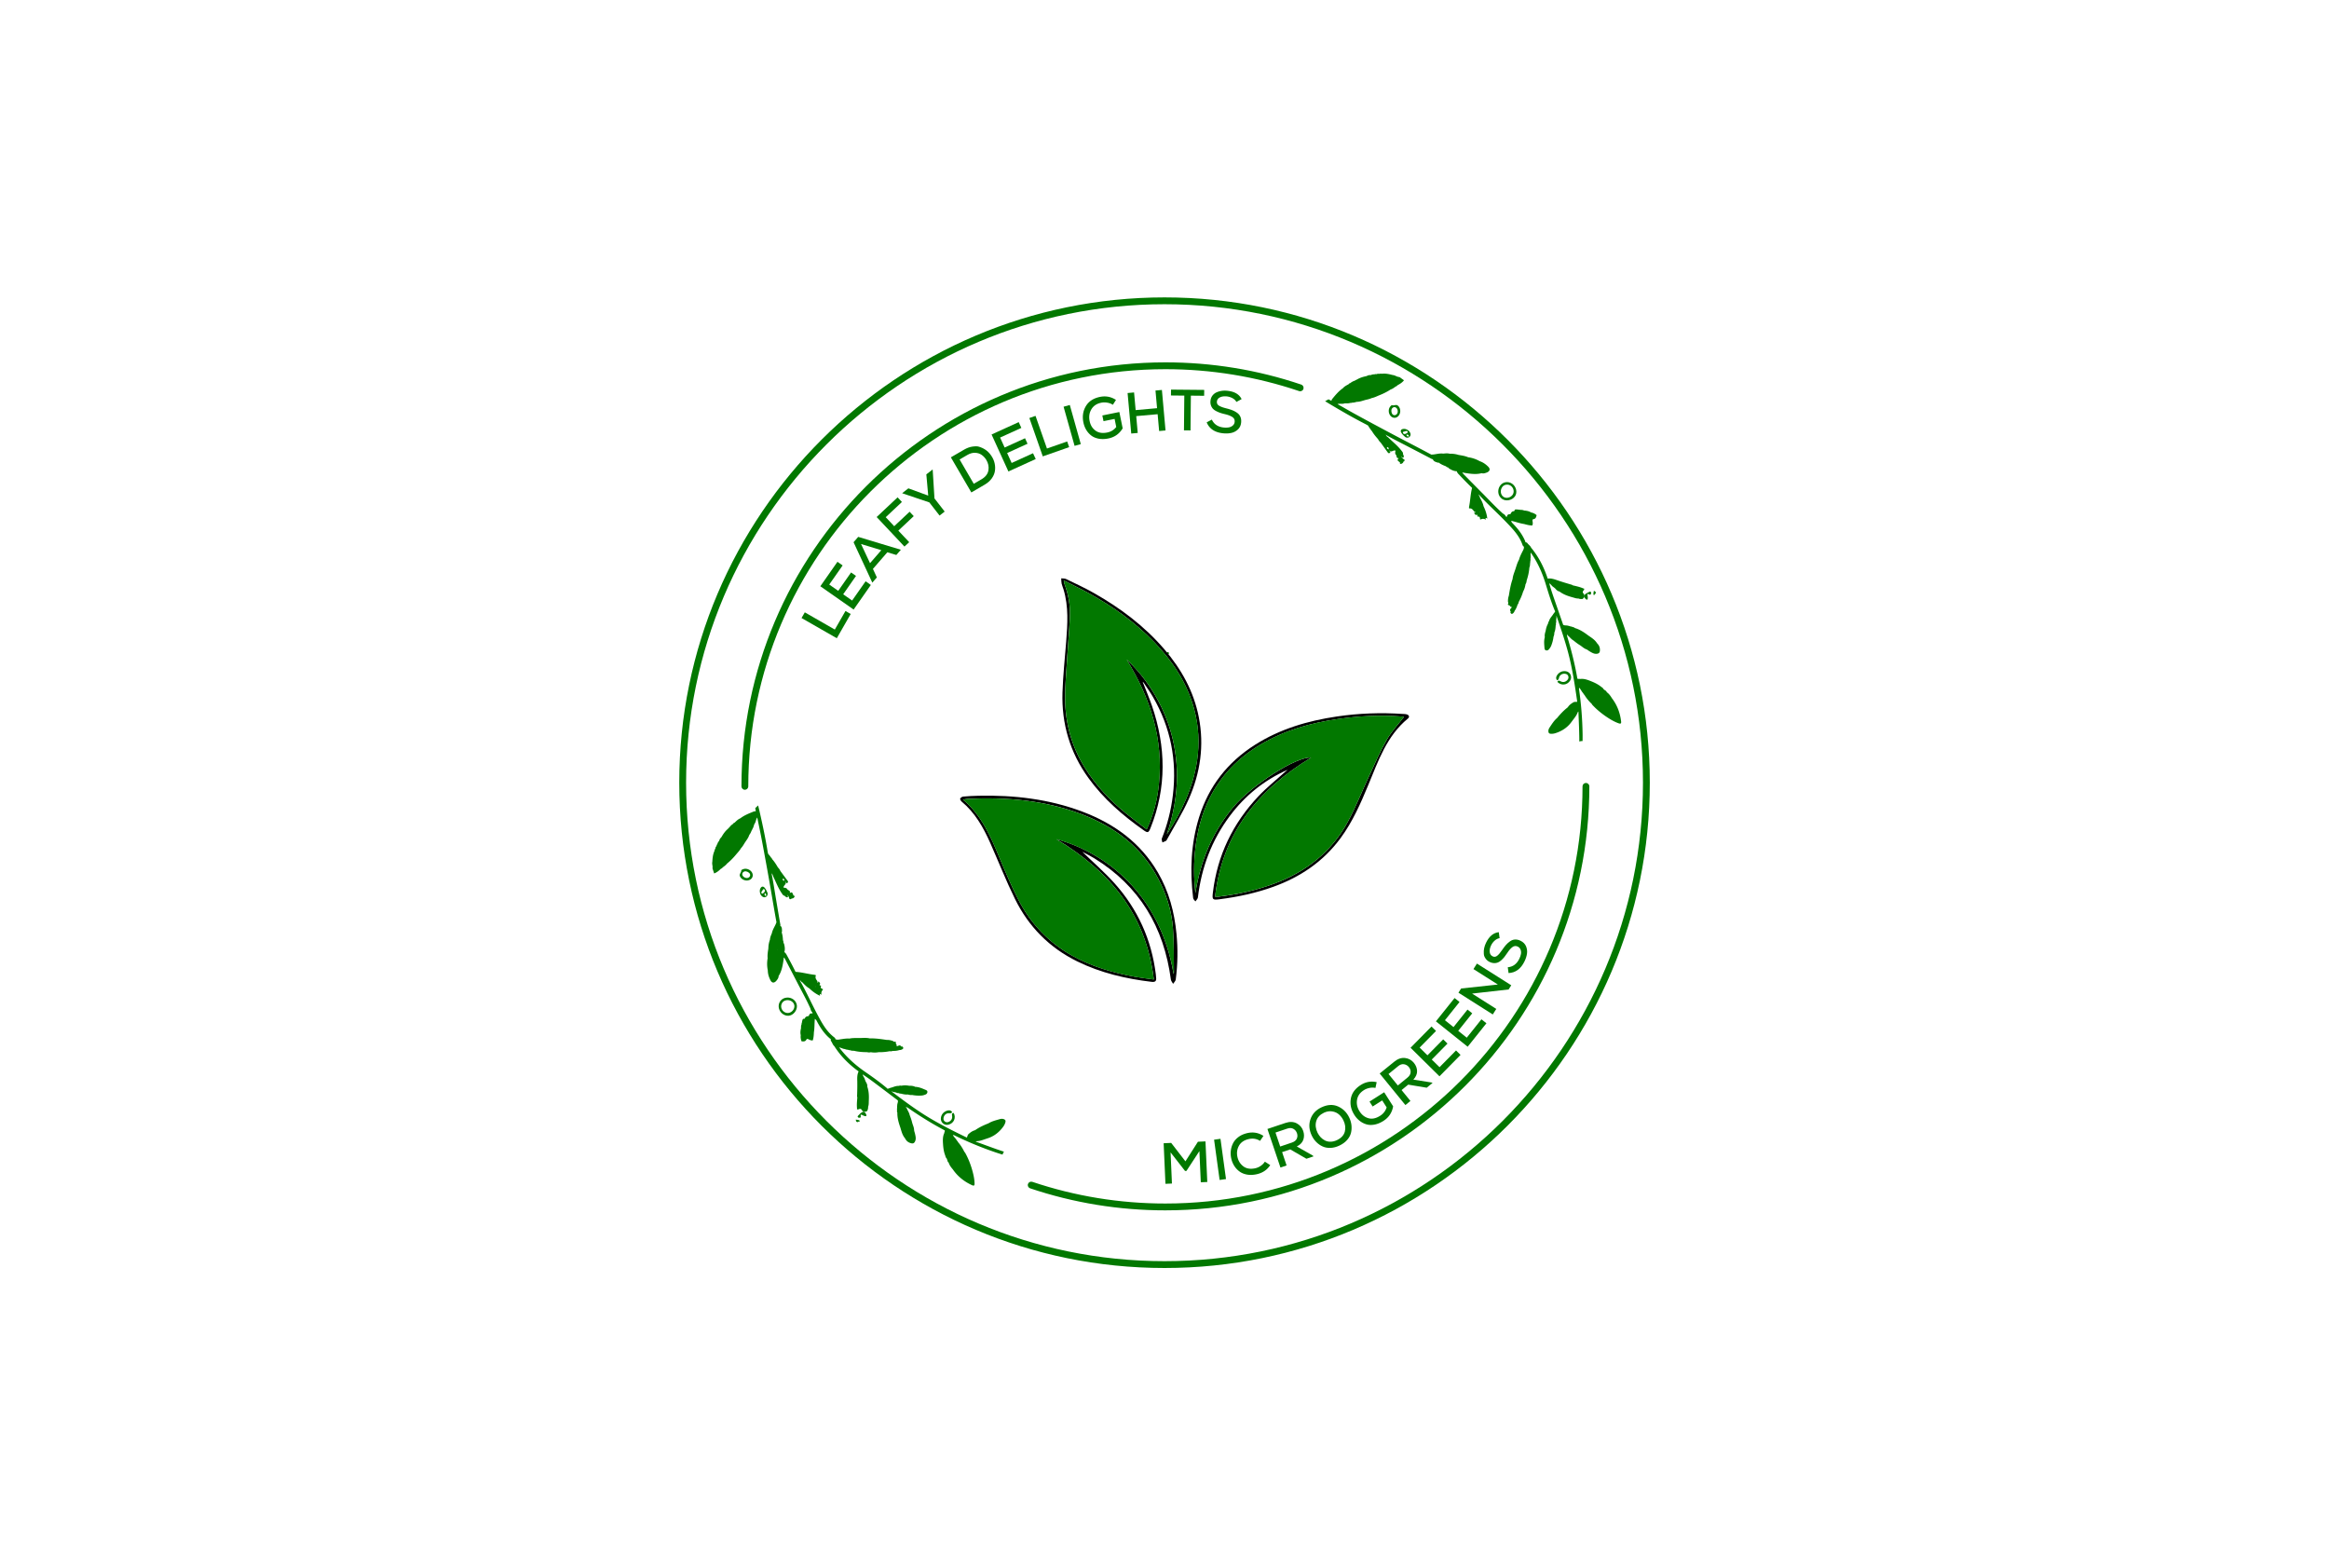 <?xml version="1.0" encoding="UTF-8"?>
<svg data-bbox="198.91 87.08 284.2 284.2" viewBox="0 0 682 459" xmlns="http://www.w3.org/2000/svg" data-type="color">
    <g>
        <path d="m235.67 179.3 8.79 5.04 3.12-5.44 1.53.88-4.07 7.1-10.33-5.92z" fill="#027800" data-color="1"/>
        <path d="m255.01 171.28-5.04 7.2-9.75-6.82 5.01-7.16 1.52 1.06-3.92 5.6 2.63 1.84 3.76-5.38 1.45 1.01-3.76 5.38 2.62 1.83 3.95-5.64z" fill="#027800" data-color="1"/>
        <path d="m259.84 161.71-4.22 4.87 1.15 2.49-1.33 1.53-5.49-11.83 1.36-1.57 12.49 3.77-1.33 1.53zm-7.7-2.42 2.63 5.61 3.3-3.8z" fill="#027800" data-color="1"/>
        <path d="m264.85 160.04-8.14-8.65 6.13-5.76 1.27 1.35-4.74 4.46 2.48 2.64 4.51-4.24 1.21 1.29-4.51 4.24 3.18 3.38z" fill="#027800" data-color="1"/>
        <path d="m271.81 145.12-.55-6.22 1.81-1.41.05.07.52 8.38 2.99 3.85-1.5 1.17-2.99-3.85-7.88-2.66-.05-.07 1.79-1.39z" fill="#027800" data-color="1"/>
        <path d="M282.33 131.65q1.26-.735 2.52-.9c1.26-.165 1.6-.04 2.29.21s1.31.6 1.87 1.06 1.03 1.02 1.43 1.67c.41.65.69 1.35.84 2.08s.17 1.47.05 2.2c-.12.74-.43 1.45-.94 2.15s-1.2 1.3-2.06 1.8l-3.89 2.27-6-10.28zm2.82 10.01 2.26-1.32c1.17-.69 1.85-1.56 2.03-2.63s-.04-2.09-.64-3.08c-.37-.6-.83-1.08-1.36-1.45s-1.17-.57-1.91-.6-1.5.19-2.27.64l-2.26 1.32z" fill="#027800" data-color="1"/>
        <path d="m303.29 134.41-8 3.64-4.93-10.83 7.95-3.62.77 1.69-6.22 2.83 1.33 2.92 5.97-2.72.73 1.61-5.97 2.72 1.32 2.91 6.26-2.85z" fill="#027800" data-color="1"/>
        <path d="m303.23 121.77 3.35 9.56 5.92-2.07.58 1.67-7.72 2.7-3.93-11.23z" fill="#027800" data-color="1"/>
        <path d="m314.67 130.55-3.22-11.46 1.82-.51 3.22 11.46z" fill="#027800" data-color="1"/>
        <path d="M325.88 118.53q-.72-.48-1.65-.63c-.62-.1-1.2-.1-1.76.02-1.32.27-2.28.91-2.89 1.94-.6 1.02-.77 2.17-.5 3.45.24 1.18.8 2.1 1.69 2.76.89.67 2.04.85 3.46.57 1.08-.22 1.96-.75 2.64-1.61l-.48-2.37-3.25.66-.34-1.67 4.98-1.01.97 4.78c-.96 1.6-2.35 2.59-4.17 2.96-1.03.21-1.99.23-2.86.07-.87-.17-1.6-.48-2.19-.94a5.9 5.9 0 0 1-1.46-1.66c-.38-.65-.66-1.37-.82-2.17-.36-1.77-.11-3.36.73-4.77.85-1.42 2.23-2.31 4.14-2.7 1.69-.34 3.25-.04 4.67.89z" fill="#027800" data-color="1"/>
        <path d="m339.43 126.21-.44-4.93-6.27.56.44 4.93-1.9.17-1.07-11.86 1.9-.17.46 5.17 6.27-.56-.46-5.17 1.88-.17 1.06 11.86z" fill="#027800" data-color="1"/>
        <path d="m346.8 115.84-3.91-.04.02-1.72 9.72.09-.02 1.72-3.89-.04-.1 10.18-1.92-.02z" fill="#027800" data-color="1"/>
        <path d="M362.06 117.69q-.36-.645-1.11-1.08a4.6 4.6 0 0 0-1.68-.54c-.81-.08-1.49.01-2.03.28s-.84.68-.89 1.23c-.05.52.15.92.62 1.21s1.16.54 2.08.77c.69.17 1.27.35 1.76.54q.72.27 1.41.75c.46.31.79.71 1 1.19s.28 1.04.22 1.67c-.08.84-.4 1.52-.95 2.04-.55.51-1.18.85-1.91 1.01s-1.53.2-2.41.11c-2.42-.24-4.03-1.31-4.82-3.2l1.51-.81c.64 1.37 1.8 2.15 3.49 2.32q.78.075 1.44-.03c.44-.07.83-.24 1.17-.52s.54-.65.58-1.11c.06-.6-.16-1.07-.67-1.41q-.765-.51-2.16-.84c-.53-.12-.99-.25-1.37-.38s-.78-.3-1.19-.51-.74-.45-.98-.71q-.36-.39-.57-.99c-.14-.4-.18-.84-.13-1.32.06-.59.25-1.09.56-1.51.32-.42.71-.74 1.19-.96.48-.21.98-.36 1.51-.44s1.08-.09 1.64-.03c2.11.21 3.51 1.02 4.21 2.44z" fill="#027800" data-color="1"/>
        <path d="m351.22 337.05-3.79 5.8-.41.02-4.24-5.44.4 9.12-1.9.08-.53-11.88 2.21-.1 4.17 5.4 3.66-5.74 2.21-.1.53 11.89-1.9.08z" fill="#027800" data-color="1"/>
        <path d="m357.14 345.5-1.62-11.79 1.87-.26 1.62 11.79z" fill="#027800" data-color="1"/>
        <path d="M371.96 341.15c-.91 1.41-2.24 2.3-3.99 2.68-1.02.22-1.96.25-2.83.09q-1.305-.24-2.22-.93a6 6 0 0 1-1.52-1.66c-.4-.64-.69-1.36-.86-2.15s-.21-1.56-.11-2.33.33-1.5.69-2.18.91-1.29 1.63-1.81 1.59-.88 2.59-1.1c1.66-.36 3.21-.08 4.63.84l-.99 1.46q-1.47-.93-3.27-.54c-1.38.3-2.35.96-2.91 1.97s-.7 2.11-.44 3.28.85 2.09 1.75 2.76 2.05.85 3.46.55q.825-.18 1.59-.69c.5-.34.92-.75 1.23-1.24z" fill="#027800" data-color="1"/>
        <path d="m384.67 338.58-2.11.71-4.74-2.74-2.38.8 1.31 3.9-1.8.61-3.81-11.29c.58-.2 1.46-.49 2.63-.88s2.05-.68 2.63-.88c1.25-.42 2.34-.39 3.29.1s1.59 1.24 1.93 2.25c.3.89.31 1.75.03 2.56-.28.82-.92 1.48-1.91 1.98l4.63 2.62zm-11.17-6.96 1.38 4.09 3.43-1.16c.71-.24 1.18-.61 1.42-1.12.23-.51.26-1.05.06-1.62-.19-.56-.53-.98-1.04-1.27-.5-.29-1.1-.32-1.8-.08z" fill="#027800" data-color="1"/>
        <path d="M391.78 323.96c1.47.64 2.58 1.73 3.32 3.28.35.74.57 1.49.65 2.26q.12 1.155-.15 2.25c-.19.73-.57 1.42-1.14 2.06s-1.31 1.18-2.21 1.61-1.78.66-2.65.69c-.86.03-1.64-.11-2.32-.43-.68-.31-1.29-.74-1.83-1.28s-.98-1.17-1.33-1.9c-.78-1.64-.91-3.23-.38-4.78s1.6-2.71 3.22-3.48c1.74-.82 3.35-.92 4.82-.28m-5.04 9.05c.36.38.79.7 1.27.94s1.02.36 1.63.35 1.23-.16 1.86-.46c1.26-.6 2.02-1.43 2.3-2.48q.42-1.575-.39-3.27c-.33-.7-.76-1.28-1.3-1.75-.53-.47-1.19-.78-1.98-.91s-1.59-.01-2.43.38c-1.21.58-1.96 1.4-2.27 2.48s-.18 2.22.4 3.42c.24.48.55.91.91 1.3" fill="#027800" data-color="1"/>
        <path d="M402.77 318.56c-.56-.13-1.15-.12-1.76 0-.61.13-1.16.34-1.63.65-1.14.72-1.8 1.67-2 2.84-.19 1.17.06 2.3.77 3.4.65 1.01 1.5 1.67 2.57 1.97s2.21.06 3.44-.72c.93-.59 1.56-1.41 1.89-2.45l-1.3-2.04-2.8 1.78-.91-1.44 4.29-2.73 2.62 4.12c-.32 1.84-1.26 3.26-2.83 4.26-.89.57-1.77.93-2.64 1.09s-1.67.13-2.39-.09-1.37-.56-1.96-1.03a6.6 6.6 0 0 1-1.54-1.73c-.97-1.52-1.31-3.09-1.03-4.72s1.25-2.96 2.89-4.01c1.45-.93 3.01-1.21 4.68-.85z" fill="#027800" data-color="1"/>
        <path d="m419.51 317.08-1.73 1.41-5.41-.9-1.95 1.59 2.6 3.19-1.48 1.2-7.53-9.24c.47-.39 1.19-.97 2.15-1.74.96-.78 1.68-1.36 2.15-1.74 1.02-.83 2.06-1.18 3.12-1.06s1.92.6 2.6 1.42c.59.73.9 1.53.93 2.39s-.34 1.71-1.09 2.52l5.26.83zm-12.91-2.6 2.73 3.35 2.81-2.29c.58-.47.89-.99.93-1.55s-.13-1.07-.51-1.54c-.37-.46-.84-.73-1.42-.83-.57-.1-1.15.09-1.72.56z" fill="#027800" data-color="1"/>
        <path d="m427.69 308.89-6.17 6.26-8.47-8.36 6.14-6.22 1.32 1.3-4.8 4.87L418 309l4.61-4.67 1.26 1.24-4.61 4.67 2.28 2.24 4.83-4.9z" fill="#027800" data-color="1"/>
        <path d="m435.27 299.62-5.49 6.87-9.3-7.43 5.46-6.83 1.45 1.16-4.27 5.34 2.51 2.01 4.1-5.13 1.38 1.1-4.1 5.13 2.5 2 4.3-5.38z" fill="#027800" data-color="1"/>
        <path d="m438.62 288.28-7.15-4.53 1.02-1.61 10.05 6.36-.77 1.22-10.7 1.21 7.09 4.49-1.03 1.62-10.05-6.37.78-1.23z" fill="#027800" data-color="1"/>
        <path d="M439.13 274.7c-.49.08-.96.3-1.39.67-.44.37-.8.84-1.08 1.39-.36.74-.5 1.4-.43 2s.35 1.02.85 1.26c.47.23.92.17 1.35-.17s.91-.9 1.44-1.69c.4-.59.77-1.08 1.11-1.46.34-.39.74-.75 1.19-1.07s.94-.5 1.46-.53 1.07.09 1.64.37q1.14.555 1.59 1.59c.29.69.39 1.41.29 2.14-.1.74-.34 1.5-.73 2.3-1.06 2.19-2.62 3.33-4.67 3.42l-.23-1.7c1.51-.12 2.63-.95 3.38-2.48.23-.47.38-.92.47-1.36s.06-.86-.09-1.28q-.225-.63-.84-.93c-.54-.26-1.06-.22-1.55.14q-.75.54-1.53 1.74c-.3.46-.57.84-.83 1.16-.25.31-.55.62-.89.94-.34.31-.68.54-1.01.67-.33.14-.71.2-1.12.19q-.63-.015-1.29-.33-.795-.39-1.23-1.05c-.435-.66-.45-.92-.49-1.45s0-1.04.11-1.57.29-1.04.54-1.55c.92-1.91 2.17-2.94 3.74-3.11z" fill="#027800" data-color="1"/>
        <path d="M341.01 371.28c-78.35 0-142.1-63.75-142.1-142.1 0-78.36 63.75-142.1 142.1-142.1 78.36 0 142.1 63.75 142.1 142.1 0 78.36-63.74 142.1-142.1 142.1m0-282.2c-77.25 0-140.1 62.85-140.1 140.1s62.85 140.1 140.1 140.1 140.1-62.85 140.1-140.1-62.85-140.1-140.1-140.1" fill="#027800" data-color="1"/>
        <path d="M218.12 231.25c-.55 0-1-.45-1-1 0-68.45 55.69-124.15 124.15-124.15 13.62 0 27 2.19 39.78 6.51.52.18.8.74.63 1.27s-.74.81-1.27.63c-12.57-4.25-25.74-6.41-39.14-6.41-67.35 0-122.15 54.79-122.15 122.15 0 .56-.45 1-1 1" fill="#027800" data-color="1"/>
        <path d="M341.26 354.4c-13.55 0-26.88-2.17-39.61-6.45-.52-.18-.81-.74-.63-1.27.18-.52.74-.8 1.27-.63 12.52 4.21 25.63 6.35 38.97 6.35 67.35 0 122.15-54.79 122.15-122.15 0-.55.45-1 1-1s1 .45 1 1c0 68.46-55.69 124.15-124.15 124.15" fill="#027800" data-color="1"/>
        <path d="M341.96 191.63c.45 0 .45-.7 0-.7s-.45.7 0 .7" fill="#027800" data-color="1"/>
        <path d="M407.85 109.82c-1.06-.28-2.12-.52-3.23-.38-.3-.09-.6.02-.9.03a.56.56 0 0 0-.49.05c-.08.01-.16.02-.25.04-.18-.05-.35-.01-.51.06-.34-.02-.67.03-.98.18-.08.03-.16.04-.24.04-.41-.06-.75.13-1.1.28l-.24.06c-.98.2-1.91.53-2.76 1.07-.16-.01-.26.07-.35.19q-.78.225-1.41.75c-.22 0-.33.15-.45.29-.61.35-1.26.65-1.72 1.21-1.23.84-2.16 1.99-3.1 3.12-.13.15-.18.37-.26.55-.28-.14-.56-.29-.83-.44-.33.19-.66.38-1 .56.55.33 1.1.67 1.65 1 3.36 2 6.74 3.95 10.22 5.73l.66.36c.29.39.49.85.85 1.19 0 .22.17.31.31.43.5.88 1.15 1.65 1.82 2.4.18.4.46.72.77 1.01.74 1.03 1.47 2.06 2.21 3.08.57.02.82-.14.33-.65a.34.34 0 0 1-.1-.22c.55.91 1.25-.16 1.9.15-.05.31-.17.65-.03.99.04.07.08.14.14.2.3.3.04 1 .74 1.01.12 0 .1.03.01.11-.66.61.18.77.36 1.13.02.07.2.01.14.16-.05.08-.09.15-.04.25.4.08.68-.11.93-.39-.05-.18.05-.26.21-.29.13-.15.26-.3.17-.52-.38-.23-.69-.52-.96-.91.27.02.32.46.61.26.24-.16.12-.41.07-.64-.04-.19-.25-.34-.14-.56-.05-.34-.29-.57-.48-.82-1.11-1.44-2.55-2.57-3.84-3.83l-.55-.43c-.04-.25-.26-.35-.42-.48 2.11 1.21 4.29 2.29 6.45 3.41 2.46 1.28 4.93 2.56 7.38 3.85.07-.01.12-.03.16-.05.2.73.86.83 1.43 1.05.09.02.18.01.27-.01.01 0 .01-.01.02-.01.62.47 1.32.8 2.05 1.06.24.15.45.39.77.38.02.06.06.13.1.2.74.48 1.51.9 2.43.9-.01.06-.01.12.01.18.1.21.23.4.38.57 1.27 1.34 2.54 2.68 3.87 3.95l.16.16c0 .06 0 .13-.02.19-.44 1.75-.48 3.56-.84 5.33-.03.17-.01.35-.01.52.79-.14 1.16.42 1.53.95.03.01.05.01.08.01.12.06.3.04.27.23-.01.03-.25.02-.39.03.04.25.21.42.36.6.05.06.09.1.2.08.36-.1.38-.09.4.16.01.14-.08.34.14.32.75-.08.52.56.7.88.53-.26 1.08-.33 1.62.03.05-.2-.19-.33-.03-.45.18-.14.31.07.46.14-.13-1.29-.54-2.49-1.1-3.65-.18-.91-.63-1.7-1.06-2.5-.01.07-.05.11-.09.13.03-.04.06-.09.09-.13-.01-.28-.17-.5-.33-.71.08-.07-.04-.17-.06-.26.22.24.48.44.67.72 2.41 2.57 5.03 4.93 7.47 7.47 1.89 1.96 3.79 3.93 4.71 6.59.08.22.19.44.42.55l.06-.03c-.01.01-.01.03-.02.04v.02c-.01 0-.02 0-.03-.01.02.33-.04.61-.19.92-.46.94-.99 1.86-1.25 2.88-.49.85-.74 1.79-1.04 2.71-.31.97-.75 1.91-.84 2.94-.56 1.58-.83 3.24-1.1 4.89-.18.51-.26 1.03-.25 1.57 0 .08-.01.16-.01.24.21.28.08.53-.05.79.16.15.35.21.55.25.02.04.03.07.04.11.13.18.29.32.53.34.05 0 .09-.01.14-.02h.01c-.02 0-.04.01-.06.01-.14.43-.88.7-.35 1.32.04 0 .07-.01.11-.03v.02h.01c-.01 0-.02 0-.03.01-.13.04-.17.14-.19.24.14.39.37.65.77.31.21-.18.4-.44.48-.73.39-.54.66-1.14.84-1.78.19-.24.33-.51.36-.83.54-.96.96-1.96 1.28-3.02.37-.67.59-1.4.7-2.15.2-.33.32-.68.33-1.07.41-1.24.71-2.51.8-3.82.03-.05.05-.1.07-.16.06-.34.19-.67.11-1.03.08-.12.13-.25.06-.4.05-.34.16-.68.08-1.03.15-.51 0-1.03.05-1.54.01-.09.01-.17.05-.23.01.02.02.05.03.07 2.05 2.9 3.44 6.11 4.45 9.5.75 2.49 1.53 4.96 2.52 7.37.05.08.09.17.14.25-.13.37-.47.62-.65.97-.4.6-.94 1.12-1.13 1.85-.04.04-.06.08-.06.14-.17.19-.22.44-.26.68-.38.67-.58 1.39-.69 2.14-.2.59-.35 1.19-.24 1.82h-.01c-.3 1.04-.17 2.1-.09 3.15.02.26.08.6.45.69.36.08.64-.05.86-.32.26-.32.5-.65.66-1.04.33-.85.57-1.72.67-2.63.17-.38.25-.77.24-1.19.29-.67.36-1.39.4-2.11.1-.2.11-.41.05-.63.11-.25.14-.52.08-.79.03-.35.07-.69.1-1.04l-.06-.18c.05-.03.09-.07.11-.12.03.13.06.25.1.38 1.15 3.33 2.28 6.67 3.2 10.08 1.29 4.79 2.02 9.68 2.72 14.58 0 .02.01.04.01.06-.38.09-.79-.05-1.16.18-.6.37-1.17.76-1.56 1.37-.04.03-.08.07-.1.12-1.17.89-2.15 1.95-3.07 3.08-.89.75-1.5 1.74-2.14 2.69-.28.41-.5.87-.39 1.41.09.51.52.53.89.53.38 0 .77-.06 1.14-.18 2-.63 3.66-1.75 4.86-3.5.04-.05.07-.1.11-.14.55-.75 1.17-1.45 1.51-2.34.05-.13.12-.28.26-.35.1 2.92.26 5.84.26 8.77.1-.03.2-.05.31-.08.21-.04.43-.06.64-.05.01-.68.02-1.36.01-2.05-.07-4.45-.42-8.87-1.06-13.27.03-.1.05-.21.07-.31.07.09.14.17.21.25.35.44.56.98.98 1.38.06.19.16.35.33.46.59 1.02 1.36 1.9 2.2 2.71l.03-.01c-.01 0-.02.01-.03.01.02.06.02.13.06.16 1.45 1.57 3.11 2.89 4.91 4.03.89.56 1.83 1.07 2.83 1.43.6.21.81.09.75-.5-.29-2.51-1.14-4.81-2.69-6.83-.41-.68-.87-1.33-1.54-1.79-.03-.31-.29-.41-.5-.55l-.14-.11-.28-.22c-.11-.23-.27-.41-.5-.54-.09-.07-.19-.14-.28-.21-.9-.72-1.95-1.2-3.01-1.62-.98-.39-1.98-.75-3.07-.6-.26-.07-.55.05-.8-.11-.73-4.24-1.78-8.41-3.03-12.52.03-.14.05-.28 0-.42-.01-.02-.01-.03-.02-.05.04.03.08.05.12.08v.05c.04.12.13.2.19.3.56.43.96 1.05 1.6 1.39.6.49 1.2.97 1.87 1.37.05.03.1.07.15.1.6.4 1.13.94 1.85 1.15.03.04.07.06.12.07.1.07.2.13.3.2s.19.14.29.21c.78.45 1.54 1 2.53.75.61-.18.64-.7.63-1.19-.01-.66-.27-1.24-.72-1.72a.6.6 0 0 0-.11-.11c-.62-1.02-1.61-1.62-2.56-2.27-1.2-.91-2.45-1.76-3.92-2.19l-.01-.01c-.21-.13-.39-.33-.67-.26-.16-.12-.33-.23-.55-.17-.29-.15-.61-.2-.93-.28-.43-.1-.89.02-1.29-.24l-1.89-5.46c-.76-2.21-1.57-4.41-2.18-6.67.48.22.69.73 1.12 1.01.09.07.19.14.28.21l.28.22c.36.41.71.84 1.3.94 1.19.91 2.57 1.37 3.99 1.75.52.15 1.02.34 1.58.3.37.19.77.15 1.17.16.65-.4.64-1.26.36-1.54-.56-.56-.1-.82.09-1.16.16-.29.06-.36-.2-.4-.98-.44-2.03-.66-3.07-.9-.21-.18-.48-.23-.73-.3-1.3-.38-2.59-.77-3.87-1.21-.88-.31-1.79-.61-2.76-.47-1.08-3.3-2.62-6.36-4.85-9.05-.21-.54-.71-.83-1.04-1.26-.13-.17-.25-.33-.5-.27-.03-.04-.06-.08-.09-.11-.08-.06-.1-.14-.09-.23-.88-2.14-2.31-3.88-3.92-5.5-.07-.15-.13-.31-.22-.51 1.32.29 2.54.76 3.83.95.77.22 1.55.42 2.36.42.19-.35.16-.72.11-1.1-.04-.26-.12-.69.22-.74.73-.11.81-.64.95-1.18-.48-.41-1.01-.68-1.63-.79-.61-.39-1.3-.51-2-.56-.38-.16-.78-.23-1.19-.19-.05-.03-.1-.05-.15-.07-.08 0-.15.01-.23.02-.34-.09-.69-.09-1.04-.07-.08.02-.14.07-.18.14 0 .06-.02.11-.03.16-.07.11-.14.21-.22.21-.59.01-.79.43-1 .85-.42.04-.85.02-.99.58-.04.17-.11.24-.18.24-.1-.09-.2-.19-.28-.31-.22-.48-.77-.6-1.08-.98-1.89-1.7-3.61-3.57-5.4-5.37l-5.79-5.85c-.06-.19-.32-.23-.36-.44.24-.09.46.03.69.06 1.65.26 3.3.52 4.97.08.47.16.92.02 1.36-.14 1.02-.35 1.27-1.04.55-1.76-.71-.71-1.52-1.29-2.49-1.61a9.2 9.2 0 0 0-3.38-1.15c-.89-.39-1.84-.52-2.78-.68-.85-.26-1.71-.39-2.6-.35-.64-.18-1.28-.1-1.92-.04-.56-.07-1.11-.02-1.67.07-.61.09-1.22.23-1.84.21-1.2-.64-2.4-1.28-3.6-1.91-2.4-1.26-4.82-2.51-7.22-3.78-2.14-1.13-4.27-2.28-6.41-3.42-1.87-1.01-3.74-2.02-5.6-3.05-1.55-.86-3.08-1.75-4.62-2.62.68-.21 1.4.05 2.08-.21.55-.05 1.11.07 1.64-.14.17.04.34.01.49-.07.43.01.85-.06 1.25-.2.08-.01.16-.03.24-.04.9-.01 1.73-.36 2.58-.58.58-.13 1.17-.26 1.72-.52.71-.14 1.36-.44 2.01-.73 1.25-.48 2.44-1.06 3.56-1.79.58-.18 1.04-.56 1.52-.9.22-.01.33-.17.45-.32.72-.38 1.42-.81 1.93-1.47l-1.3-.94c-.85-.05-1.33-.57-1.98-.59m-1.19 21.84c-.11-.25-.57-.18-.52-.56.01-.08.11-.17.19-.15.4.1.27.44.33.71m26.7 18.26c-.04-.03-.07-.05-.1-.07.01-.03.03-.07.03-.1.02.06.04.11.07.17m9.2 26.15c-.02-.01-.02-.02-.03-.02.02 0 .03.01.05.01-.01 0-.02 0-.02.01m5.31-11.03c-.04.09-.08.12-.13.13zm8.89 46.39h-.01v-.03.01s0-.01.01-.01q-.015 0 0 .03m.11-.17c-.01 0-.02.01-.03.01l.02-.02h-.02l.02-.02v.02c0 .01 0 .01.01.01m1.51-.34c.01-.04.02-.07.03-.1 0 .03-.01.07-.03.1m9.02-8.52s.01 0 0 0q.015.015 0 0 0 .015 0 0m-.16 1.38v.01c-.01-.01-.01-.02-.02-.04.01.01.01.02.02.03m2.3 1.5h-.03s0-.01.01-.01h.01s.01 0 .01.01m-2.13-14.47a.6.6 0 0 1-.14-.02.18.18 0 0 1 .14.02q-.015-.015 0 0m.37.18c-.08-.05-.02-.08 0 0m-1.83-1.7c-.01 0-.01-.01-.02-.01.02 0 .03 0 .05-.01-.01 0-.02.01-.03.02m-5.35-14.84q0 .015 0 0 0 .015 0 0 0 .015 0 0m-13.28-13.2c-.01-.01-.01-.02-.02-.02l.1-.03c-.02.02-.04.04-.08.05m-.93-9.19c-.02 0-.05.01-.07.01 0-.02.03-.02.07-.01m-19.93-16.27c-.04.03-.07.06-.11.09.02-.06.06-.09.11-.09m-30.05-19.55q0-.015 0 0c0-.01.01-.02.02-.03 0 .01-.01.02-.02.03m9.16-5.69h-.02c.01 0 .02-.01.03-.01 0 0-.01 0-.01.01" fill="#027800" data-color="1"/>
        <path d="M465.83 173.32c-.12-.15-.28-.12-.39-.04-.31.21-.68.29-1 .52-.77.58-.82.87-.16 1.54.06.06.14.11.2.17.12.07.24.1.38.04.15-.43.1-.85.01-1.28-.04-.19-.02-.55.37-.26.07.05.15.08.24.1.14.03.29.05.36-.13.09-.23.17-.44-.01-.66" fill="#027800" data-color="1"/>
        <path d="M466.63 174.1c.03.11.11.2.25.21-.1-.33.28-.34.37-.55.13-.3-.02-.48-.24-.63-.09-.05-.19-.09-.28-.14-.03.37-.2.73-.1 1.11" fill="#027800" data-color="1"/>
        <path d="M439.28 142.2c-.91 1.27-.66 3.01.54 3.87 1.13.81 2.96.46 3.8-.73.78-1.11.41-2.83-.8-3.69-1.17-.82-2.74-.58-3.54.55m3.62 2.73c-.64.85-1.9 1.1-2.68.52-.85-.63-.99-1.93-.3-2.87.56-.76 1.7-.91 2.51-.32.86.63 1.08 1.86.47 2.67" fill="#027800" data-color="1"/>
        <path d="M407.67 118.65c-.22-.08-.49.27-.67.52-.6.85-.36 2.28.48 2.87.73.52 1.63.35 2.17-.42.65-.91.46-2.28-.35-2.88-.53-.4-1.07.11-1.63-.09m1.4 2.55c-.29.39-.81.49-1.18.22-.45-.33-.61-1.3-.29-1.79.29-.44.8-.55 1.2-.27.53.36.67 1.32.27 1.84" fill="#027800" data-color="1"/>
        <path d="M410.34 126.7c.29.48.71.88 1.13 1.24.35.3.94.27 1.24.02.38-.32.46-.79.21-1.29-.15-.3-.36-.54-.55-.66-.52-.36-1-.51-1.52-.41-.63.11-.84.56-.51 1.1m2.18.85c.12.22.02.33-.22.26-.23-.07-.45-.18-.45-.5.1-.02.24-.11.32-.07.14.06.28.18.35.31m-.44-1.31c.23.24.17.42-.08.57-.28.17-.57.38-.92.23-.3-.13-.4-.53-.12-.61.6-.16.8-.31 1.12-.19" fill="#027800" data-color="1"/>
        <path d="M459.76 199.32c.71-1.09.12-2.52-1.15-2.76-.99-.18-1.84.16-2.47.9-.39.47-.67 1.07-.22 1.7.38-.04.51-.25.58-.63.17-.85.92-1.34 1.76-1.25.44.05.8.23.96.66.17.45.05.87-.29 1.22-.58.6-1.31.71-2.06.27-.41-.24-.65-.17-.82.25 1.13 1.14 2.84.97 3.71-.36" fill="#027800" data-color="1"/>
        <path d="M208.63 254.23c.16.51.33 1.02.49 1.52.79-.28 1.41-.81 1.99-1.38.18-.07.37-.12.45-.33.47-.36.97-.68 1.33-1.17 1.04-.84 1.96-1.8 2.8-2.84.47-.54.96-1.06 1.31-1.69.42-.43.72-.95 1.03-1.47.47-.75 1.06-1.42 1.34-2.28.04-.07.07-.14.11-.21.26-.34.45-.72.58-1.13.13-.12.21-.27.22-.45.36-.44.42-1.02.63-1.52.45-.56.42-1.33.83-1.91.36 1.73.73 3.47 1.07 5.2.41 2.09.8 4.18 1.18 6.27.44 2.38.87 4.76 1.29 7.15.47 2.68.92 5.36 1.38 8.03.23 1.34.47 2.68.71 4.01-.18.6-.49 1.13-.77 1.69-.25.5-.47 1.01-.58 1.57-.25.59-.52 1.18-.55 1.84-.31.83-.46 1.7-.47 2.59-.14.95-.31 1.89-.21 2.86-.21 1.19-.2 2.38.05 3.57.01 1.02.31 1.98.77 2.87.46.91 1.19.88 1.84.02.29-.37.55-.75.55-1.25.93-1.45 1.19-3.1 1.45-4.75.04-.23 0-.47.15-.67.19.1.15.36.31.48 1.26 2.44 2.53 4.87 3.79 7.31 1.16 2.25 2.41 4.47 3.45 6.79.27.41.21.97.6 1.33q.135.165.21.36c-.03.07-.11.11-.29.1-.58-.04-.69.38-.86.77-.47.07-.93.12-1.12.68-.02.07-.14.11-.26.14-.05 0-.1 0-.16-.02-.08.02-.14.06-.19.13-.14.32-.23.66-.26 1.01l-.09.21c0 .06 0 .11.02.17q-.24.57-.18 1.2c-.17.69-.27 1.38-.09 2.08-.08.62.01 1.22.25 1.8.55.04 1.09.13 1.42-.54.16-.31.53-.1.77.02.35.17.69.31 1.08.24.25-.77.3-1.57.33-2.37.22-1.29.14-2.6.28-3.94.17.15.29.26.42.37 1.04 2.03 2.26 3.93 4.02 5.42.09.02.16.06.19.15.03.04.05.08.08.12-.13.22-.02.38.11.56.31.45.44 1.02.88 1.38 1.87 2.95 4.3 5.36 7.12 7.4-.44.88-.43 1.83-.4 2.77.03 1.35 0 2.7-.04 4.05-.01.26-.05.53.06.79-.09 1.06-.2 2.13-.09 3.2-.04.26 0 .38.32.31.39-.08.77-.44 1.13.27.19.36 1 .64 1.58.14.11-.38.27-.75.21-1.16.21-.51.19-1.05.2-1.59.08-1.47.06-2.93-.44-4.34.09-.59-.22-1.05-.49-1.52l-.12-.33-.12-.33c-.13-.49-.55-.85-.61-1.38 1.96 1.28 3.81 2.72 5.68 4.12 1.54 1.16 3.07 2.32 4.61 3.48.12.46-.14.87-.17 1.3-.02.32-.08.65-.02.97-.13.19-.06.38 0 .57-.15.25-.02.48.04.72l.01.01c-.04 1.53.38 2.98.88 4.4.33 1.1.59 2.23 1.37 3.13.01.05.03.1.07.14.32.59.79 1.01 1.42 1.22.46.16.96.3 1.32-.23.55-.87.26-1.75.07-2.64-.04-.11-.07-.23-.11-.34l-.09-.34c.01-.05 0-.1-.03-.14.02-.75-.33-1.42-.53-2.12-.02-.06-.03-.11-.05-.17-.17-.76-.44-1.48-.72-2.2-.13-.71-.6-1.28-.83-1.95-.07-.09-.12-.21-.23-.28-.02 0-.03-.01-.04-.02a1 1 0 0 0-.04-.14c.01.01.03.02.04.03.12.09.26.12.4.13 3.53 2.45 7.17 4.74 10.98 6.74.08.29-.13.53-.14.8-.47.99-.44 2.06-.37 3.11.07 1.14.21 2.28.62 3.36.04.11.07.22.11.33.05.25.17.46.36.64l.12.33c.02.06.04.11.06.17.07.24.09.52.37.65.23.78.71 1.41 1.23 2.01 1.44 2.1 3.36 3.61 5.67 4.66.54.24.72.08.7-.56-.03-1.07-.23-2.12-.49-3.14-.52-2.06-1.28-4.05-2.32-5.91-.03-.05-.09-.07-.14-.1-.01.01-.01.02-.02.02l.02-.02c-.52-1.05-1.12-2.05-1.9-2.92-.05-.19-.18-.33-.33-.45-.25-.52-.7-.89-1.01-1.35-.06-.09-.12-.19-.18-.28.1.02.21.03.32.03 3.99 1.96 8.09 3.66 12.3 5.09.65.22 1.3.42 1.95.62.06-.2.14-.4.24-.59.05-.09.11-.18.17-.27-2.78-.9-5.51-1.95-8.26-2.94.11-.11.27-.13.41-.14.95-.05 1.81-.42 2.69-.71.06-.02.11-.04.17-.06 2.04-.6 3.61-1.84 4.83-3.55.22-.31.4-.67.52-1.03.11-.35.23-.76-.23-1.01-.48-.26-.99-.2-1.46-.06-1.1.32-2.23.59-3.22 1.21-1.36.53-2.68 1.14-3.88 1.98a.35.35 0 0 0-.14.06c-.7.19-1.24.61-1.78 1.07-.33.28-.32.72-.53 1.05l-.06-.03c-4.45-2.17-8.87-4.37-13.04-7.07-2.96-1.92-5.79-4.03-8.61-6.15-.11-.08-.22-.14-.33-.21.06-.01.11-.03.15-.07.05.04.1.07.15.11.34.07.68.15 1.02.22.24.14.5.2.77.17.19.12.39.18.61.15.7.18 1.4.34 2.13.27.39.14.79.18 1.2.14.9.18 1.8.22 2.71.17.42-.02.81-.15 1.19-.3.32-.13.53-.36.57-.72.04-.38-.27-.54-.51-.64-.97-.41-1.94-.85-3.02-.89l-.01.01c-.57-.3-1.18-.34-1.8-.33-.75-.13-1.5-.17-2.25-.01-.25-.04-.49-.07-.73.04-.05-.01-.1 0-.15.02-.75-.04-1.41.3-2.11.5-.38.06-.73.31-1.12.32-.07-.07-.14-.13-.2-.21-1.99-1.68-4.1-3.19-6.23-4.66-2.91-2.01-5.53-4.32-7.66-7.16-.02-.02-.04-.04-.06-.05.07-.02.14.01.23.03.5.12.95.41 1.48.43.31.18.67.18 1.01.24.12.1.25.11.4.06.31.19.67.17 1.01.22.06.01.11 0 .17-.02 1.27.31 2.57.42 3.88.41.37.11.74.11 1.11.02.76.13 1.51.13 2.26-.01 1.1.02 2.19-.07 3.26-.29.31.07.61.02.9-.09.66.03 1.32-.04 1.95-.25.31.02.6-.08.85-.23.45-.27.27-.57-.06-.83-.11-.01-.22 0-.29.11-.01.01-.01.02-.02.03v-.01h-.02c.02-.03.05-.06.06-.1-.42-.69-.91-.07-1.36-.07-.01.02-.02.04-.03.05v-.01c.02-.04.05-.08.06-.12.05-.23-.04-.43-.16-.61-.03-.02-.06-.05-.09-.08.03-.2.02-.4-.07-.6-.28.05-.57.1-.77-.19l-.23-.06c-.51-.17-1.03-.26-1.57-.24-1.65-.24-3.31-.5-4.99-.45-1.01-.24-2.04-.11-3.06-.11-.97.01-1.94-.05-2.9.16-1.06-.07-2.09.15-3.13.3-.34.05-.63.02-.94-.1v.03c-.01 0-.01-.01-.02-.01-.02.01-.03.01-.05.01l.05-.05c-.03-.26-.2-.43-.39-.57-2.24-1.7-3.53-4.11-4.82-6.51-1.66-3.1-3.1-6.32-4.81-9.4-.2-.26-.31-.57-.48-.85.08.05.14.19.23.14.15.22.31.44.57.54.05-.02.1-.03.15-.05-.04.04-.08.06-.15.05.63.66 1.25 1.33 2.05 1.78.93.89 1.95 1.65 3.14 2.17-.02-.16-.17-.35.01-.48.17-.12.21.15.42.16-.17-.62.06-1.12.47-1.55-.25-.27-.93-.25-.62-.94.09-.21-.13-.18-.26-.23-.22-.09-.23-.11-.03-.42.06-.09.03-.14-.01-.22-.12-.2-.23-.41-.46-.53-.05.13-.12.37-.15.36-.2-.03-.12-.2-.14-.33.01-.03.02-.05.02-.08-.39-.52-.8-1.04-.43-1.75-.17-.05-.33-.13-.5-.15-1.79-.2-3.53-.72-5.33-.84-.06 0-.12-.02-.18-.04-.03-.07-.07-.13-.1-.2-.81-1.66-1.69-3.28-2.57-4.9-.12-.19-.26-.38-.43-.54a.36.36 0 0 0-.17-.07c.28-.88.12-1.73-.11-2.59-.06-.06-.11-.11-.17-.15.11-.3-.06-.57-.12-.84-.03-.77-.13-1.54-.38-2.27l.02-.02c.05-.08.08-.16.09-.25-.04-.61.07-1.28-.56-1.69.03-.03.07-.08.1-.14-.48-2.73-.94-5.47-1.4-8.21-.4-2.4-.75-4.8-1.26-7.18.08.2.11.43.33.55l.24.66c.8 1.62 1.43 3.33 2.46 4.83.18.26.33.56.63.71.25-.03.32.21.49.31.2.11.4.31.63.13.28-.22-.12-.4-.06-.66.29.37.47.76.57 1.19.18.15.37.07.55 0 .08-.15.18-.21.34-.11.34-.15.61-.36.66-.76-.07-.07-.16-.06-.25-.04-.16.02-.04-.14-.11-.18-.29-.28-.18-1.12-.97-.69-.1.05-.13.07-.1-.05.2-.67-.55-.64-.74-1.01a1 1 0 0 0-.15-.19c-.28-.24-.64-.23-.95-.28-.09-.72 1.14-1.05.44-1.85.07.03.13.07.18.16.33.63.56.44.71-.11-.75-1.02-1.5-2.03-2.25-3.05-.18-.39-.4-.75-.72-1.04-.51-.87-1.04-1.72-1.72-2.47-.07-.17-.11-.36-.32-.43-.22-.44-.59-.78-.87-1.17-.05-.25-.09-.49-.14-.74-.63-3.86-1.44-7.68-2.31-11.48-.14-.63-.3-1.25-.45-1.88q-.42.405-.84.78c.06.31.12.61.16.92-.2.02-.42.01-.61.08-1.36.55-2.74 1.08-3.92 1.99-.68.27-1.16.79-1.68 1.27-.17.07-.36.13-.42.34-.46.29-.85.66-1.15 1.11-.14.05-.25.13-.29.28-.78.64-1.37 1.43-1.87 2.3-.04.07-.09.14-.13.21-.26.29-.54.56-.61.96a1 1 0 0 1-.12.22c-.24.25-.38.55-.47.88-.12.13-.21.28-.22.46-.04.07-.07.15-.11.22a.53.53 0 0 0-.2.45c-.09.29-.29.53-.3.85-.47 1.01-.57 2.09-.63 3.19-.16.64.18 1.26.04 1.88m20.55 3.19c.01-.08.12-.15.2-.13.38.07.17.49.37.66-.23-.13-.6-.12-.57-.53m9.6 31.44h.11c.01.04.02.07.03.12-.05-.05-.09-.08-.14-.12m22.17 16.93c0-.02 0-.03.01-.05 0 .01.01.02.01.04-.01 0-.02.01-.02.01m-12.12 1.65c.05-.03.11-.06.16-.08-.02.04-.06.07-.16.08m41.37 22.72h.01c0-.01 0-.01-.01 0 .01-.01.02 0 .03 0v.01c-.01-.01-.02-.01-.03-.01m-.16.05h-.02c.01-.01.02-.01.02-.02.01.01 0 .01 0 .02.01 0 .02-.01.03-.01-.01.01-.02.02-.02.03 0-.01-.01-.02-.01-.02m-.9 1.35c.04 0 .07 0 .11-.01v.01c-.03 0-.07.01-.11 0m-10.76 5.97s-.01 0 0 0c-.01 0-.01-.01 0 0q0-.015 0 0m1.33.23.03.03h-.01c0-.01-.01-.02-.02-.03m.73 2.66.01-.01c0 .01 0 .02-.01.03.01 0 0-.01 0-.02m-13.11-6.47c0-.05.01-.1.03-.14 0 .05-.01.1-.03.14.01 0 0 0 0 0m.06.42c-.06-.05-.01-.1 0 0m-1.08-2.25c.01-.01.01-.03.02-.04 0 .01.01.02.01.02-.01.01-.02.01-.03.02m-20.99-26.3c.02-.03.04-.05.06-.09l.02.02a.3.3 0 0 1-.08.07m-8.34-3.85c-.01.02-.02.04-.03.07-.01-.04 0-.07.03-.07m-9.27-23.98c-.04.02-.08.05-.12.07.02-.04.06-.07.12-.07m-9.51-34.52c.01-.01.02-.01.03-.02v.01c-.01 0-.02.01-.03.01m-8.21 6.96c.01-.01.01-.02.02-.03v.02s-.01 0-.01.01c0-.01 0-.01-.01 0" fill="#027800" data-color="1"/>
        <path d="M251.19 327.07c-.1-.16-.03-.3.09-.39.3-.23.49-.56.81-.79.78-.55 1.08-.51 1.51.32.04.08.07.16.1.25.03.14.02.26-.08.37-.45.01-.84-.17-1.22-.38-.17-.09-.52-.19-.36.27.03.08.03.17.02.26-.02.14-.04.29-.24.3-.25.02-.48.04-.63-.21" fill="#027800" data-color="1"/>
        <path d="M251.68 328.08c.1.06.16.17.12.3-.28-.2-.41.16-.63.18-.33.03-.45-.16-.52-.42-.02-.1-.03-.21-.05-.31.35.08.75.03 1.08.25" fill="#027800" data-color="1"/>
        <path d="M228.14 295.43c.45 1.42 1.96 2.3 3.26 1.9 1.38-.43 2.28-2.06 1.86-3.39-.45-1.41-2.02-2.18-3.51-1.71-1.33.42-2.04 1.84-1.61 3.2m.7-.18c-.31-.95.18-2 1.08-2.29 1.1-.36 2.3.17 2.63 1.17.31.92-.31 2.05-1.32 2.39-.96.33-2.06-.25-2.39-1.27" fill="#027800" data-color="1"/>
        <path d="M216.65 256.51c.33.95 1.57 1.55 2.64 1.22.89-.28 1.33-1.08 1.06-1.94-.31-.98-1.59-1.65-2.59-1.34-.29.09-.71.23-.7.47.03.58-.63.94-.41 1.59m.74-.29c-.14-.47.13-.92.63-1.06.57-.16 1.45.29 1.62.82.14.43-.12.89-.58 1.05-.61.22-1.49-.21-1.67-.81" fill="#027800" data-color="1"/>
        <path d="M222.69 260.08c-.25.46-.26.96-.08 1.57.05.22.22.5.46.73.4.39.88.46 1.29.2.33-.21.54-.76.37-1.19-.21-.52-.46-1.03-.83-1.46-.41-.48-.9-.42-1.21.15m1.16 1.76c-.01-.1.11-.2.17-.29.3.1.34.34.33.58 0 .25-.14.31-.31.13-.1-.1-.17-.27-.19-.42m-.39-1.41c.15-.24.51-.02.54.3.04.38-.26.58-.5.8-.22.19-.41.19-.57-.1-.01-.33.19-.47.53-1" fill="#027800" data-color="1"/>
        <path d="M277.79 329.3c-1.26.34-2.44-.66-2.27-1.95.13-1 .72-1.71 1.61-2.07.57-.23 1.22-.31 1.69.32-.15.35-.39.41-.78.36-.86-.1-1.56.46-1.73 1.28-.09.43-.02.84.33 1.12.38.3.81.32 1.24.1.75-.37 1.08-1.03.9-1.88-.1-.47.04-.67.49-.7.75 1.42.06 3.01-1.48 3.42" fill="#027800" data-color="1"/>
        <path d="M316.96 249.43c3.03 2.95 6.4 5.86 9.36 9.15 6.83 7.6 10.88 16.54 12.14 26.71.04.32.03.64.08.96.16 1.04-.3 1.36-1.3 1.24-7.56-.89-14.9-2.61-21.78-5.98-8.18-4.01-14.26-10.19-18.25-18.3-2.63-5.35-4.81-10.91-7.23-16.37-2.03-4.58-4.46-8.88-8.4-12.15-.24-.19-.5-.7-.41-.87.16-.28.58-.55.92-.58q2.22-.195 4.44-.24c10.42-.23 20.64.95 30.45 4.66 9.3 3.52 17 9.07 22.09 17.82 3.22 5.53 4.83 11.58 5.44 17.91.44 4.49.37 8.97-.22 13.44-.06.44-.5.83-.77 1.24-.22-.41-.59-.81-.65-1.24-2.04-15.32-9.18-27.4-22.5-35.56-1.09-.67-2.25-1.23-3.38-1.83-.09-.05-.21-.06-.03-.01m26.72 35.79c.03-.15.08-.3.08-.44-.08-4.4.05-8.82-.3-13.2-.41-5.03-1.94-9.82-4.3-14.3-4.89-9.31-12.72-15.18-22.36-18.85-10.8-4.1-22.03-5.08-33.47-4.52-.37.02-.73.12-1.32.21 5.55 4.72 8.15 10.97 10.76 17.24 1.68 4.03 3.39 8.06 5.37 11.94 3.6 7.07 8.85 12.63 15.81 16.52 5.74 3.2 11.95 5 18.37 6.17 1.75.32 3.53.51 5.55.8-2.2-18.94-12.85-31.65-28.53-41.09 14.21 3.88 30.35 15.93 34.34 39.52" fill="#000000" data-color="2"/>
        <path d="M377.05 225.39c-6.83 3.03-12.46 7.55-16.9 13.5-5.31 7.1-8.33 15.1-9.37 23.89-.05.41-.47.77-.73 1.16-.23-.32-.62-.62-.66-.96-.98-8.01-.67-15.93 1.74-23.68 2.84-9.1 8.36-16.14 16.39-21.23 7.31-4.63 15.41-7.01 23.89-8.27 6.45-.96 12.92-1.19 19.42-.75.36.02.73.01 1.07.11.73.21.95.77.37 1.24-6.18 5.08-8.66 12.36-11.57 19.39-2.26 5.45-4.62 10.84-8.15 15.63-5.04 6.84-11.74 11.37-19.66 14.23-5.11 1.85-10.39 2.97-15.77 3.66-2.06.27-2.2.12-1.95-1.99 1.3-10.89 5.86-20.26 13.35-28.19 2.41-2.55 5.19-4.76 7.8-7.13.24-.22.49-.41.73-.61m34.06-15.46c.05.04-.01-.04-.08-.05-.28-.04-.55-.07-.83-.09-6.14-.45-12.25-.14-18.33.73-8.04 1.15-15.75 3.33-22.79 7.51-6.5 3.86-11.59 9.04-14.96 15.86-2.19 4.44-3.42 9.13-4.03 14.02-.56 4.53-.56 9.05-.04 13.6 1.46-9.35 4.96-17.81 11.03-25.09 5.56-6.67 18.74-15 22.85-14.59-15.41 9.33-25.98 22.01-28.12 40.73.46 0 .7.02.93 0 5.67-.68 11.21-1.88 16.57-3.89 9.32-3.49 16.71-9.34 21.44-18.16 2.36-4.4 4.19-9.09 6.31-13.62 1.62-3.47 3.14-7.02 5.05-10.33 1.35-2.36 3.28-4.4 5-6.63" fill="#000000" data-color="2"/>
        <path d="M334.6 199.63c.94 2.42 1.92 4.68 2.72 7.01 4.12 11.99 4.36 23.95-.43 35.85-.55 1.36-.81 1.45-1.98.62-6.13-4.32-11.75-9.18-16.18-15.3-5.41-7.48-7.9-15.89-7.6-25.08.16-4.96.69-9.9 1.08-14.85.4-5.13.75-10.25-.77-15.28-.17-.57-.43-1.13-.56-1.71-.11-.5-.09-1.03-.12-1.55.48.06 1.03.01 1.44.21 2.7 1.31 5.44 2.57 8.05 4.05 7.8 4.4 14.89 9.72 20.76 16.57 4.96 5.79 8.56 12.28 10.04 19.83 1.63 8.3.44 16.33-2.94 23.97-1.8 4.08-4.22 7.9-6.37 11.83-.08.14-.15.32-.27.39-.34.19-.72.32-1.08.48-.06-.38-.29-.83-.17-1.13 1.64-4.08 2.7-8.29 3.23-12.66 1.25-10.25-.66-19.87-5.83-28.81-.82-1.42-1.78-2.76-2.68-4.13-.05-.09-.15-.14-.34-.31m7.09 44.67c4.36-6.61 7.66-13.65 8.85-21.59.76-5.12.47-10.15-.87-15.13-2.06-7.63-6.29-13.98-11.71-19.6-5.64-5.85-12.2-10.5-19.31-14.38-2.27-1.24-4.61-2.35-7.15-3.64.1.52.11.76.19.97 1.18 3.12 1.75 6.35 1.6 9.66-.19 4.19-.58 8.38-.83 12.57-.23 3.79-.57 7.59-.56 11.38.03 7.2 1.89 13.95 5.68 20.11 3.25 5.29 7.45 9.72 12.25 13.61 1.92 1.55 3.9 3.02 5.96 4.6 2.06-4.41 3.14-8.83 3.59-13.38 1.3-13.13-2.47-25.01-9.47-36.38 9.77 9.09 19.9 27.31 11.78 51.2" fill="#000000" data-color="2"/>
        <path d="M343.68 285.22c-3.99-23.58-20.14-35.64-34.34-39.5 15.69 9.43 26.34 22.14 28.53 41.09-2.03-.29-3.8-.48-5.55-.8-6.42-1.17-12.63-2.97-18.37-6.17-6.96-3.89-12.21-9.46-15.81-16.52-1.98-3.89-3.69-7.91-5.37-11.94-2.61-6.27-5.21-12.52-10.76-17.24.59-.1.95-.19 1.32-.21 11.44-.57 22.67.41 33.47 4.52 9.64 3.66 17.47 9.54 22.36 18.85 2.36 4.48 3.89 9.27 4.3 14.3.35 4.38.22 8.8.3 13.2.01.12-.05.27-.08.42" fill="#027800" data-color="1"/>
        <path d="M411.11 209.93c-1.72 2.23-3.64 4.27-5 6.62-1.91 3.31-3.43 6.86-5.05 10.33-2.12 4.53-3.95 9.22-6.31 13.62-4.73 8.82-12.13 14.67-21.44 18.16-5.36 2.01-10.9 3.2-16.57 3.89-.23.03-.46 0-.93 0 2.13-18.72 12.71-31.39 28.12-40.73-4.11-.41-17.28 7.91-22.85 14.59-6.07 7.29-9.58 15.74-11.03 25.09-.52-4.54-.52-9.07.04-13.6.61-4.89 1.85-9.58 4.03-14.02 3.36-6.82 8.46-12 14.96-15.86 7.04-4.18 14.75-6.37 22.79-7.51 6.08-.87 12.2-1.18 18.33-.73.28.02.56.05.83.09.07.02.13.1.08.06" fill="#027800" data-color="1"/>
        <path d="M341.69 244.3c8.12-23.9-2.01-42.11-11.77-51.19 7 11.37 10.77 23.25 9.47 36.38-.45 4.55-1.53 8.98-3.59 13.38-2.06-1.58-4.04-3.05-5.96-4.6-4.8-3.89-9-8.32-12.25-13.61-3.79-6.17-5.65-12.91-5.68-20.11-.02-3.79.33-7.59.56-11.38.26-4.19.64-8.38.83-12.57.15-3.31-.42-6.55-1.6-9.66-.08-.21-.09-.45-.19-.97 2.54 1.29 4.88 2.4 7.15 3.64 7.11 3.88 13.66 8.53 19.31 14.38 5.42 5.62 9.65 11.97 11.71 19.6 1.34 4.98 1.63 10.01.87 15.13-1.2 7.93-4.5 14.97-8.86 21.58" fill="#027800" data-color="1"/>
    </g>
</svg>
